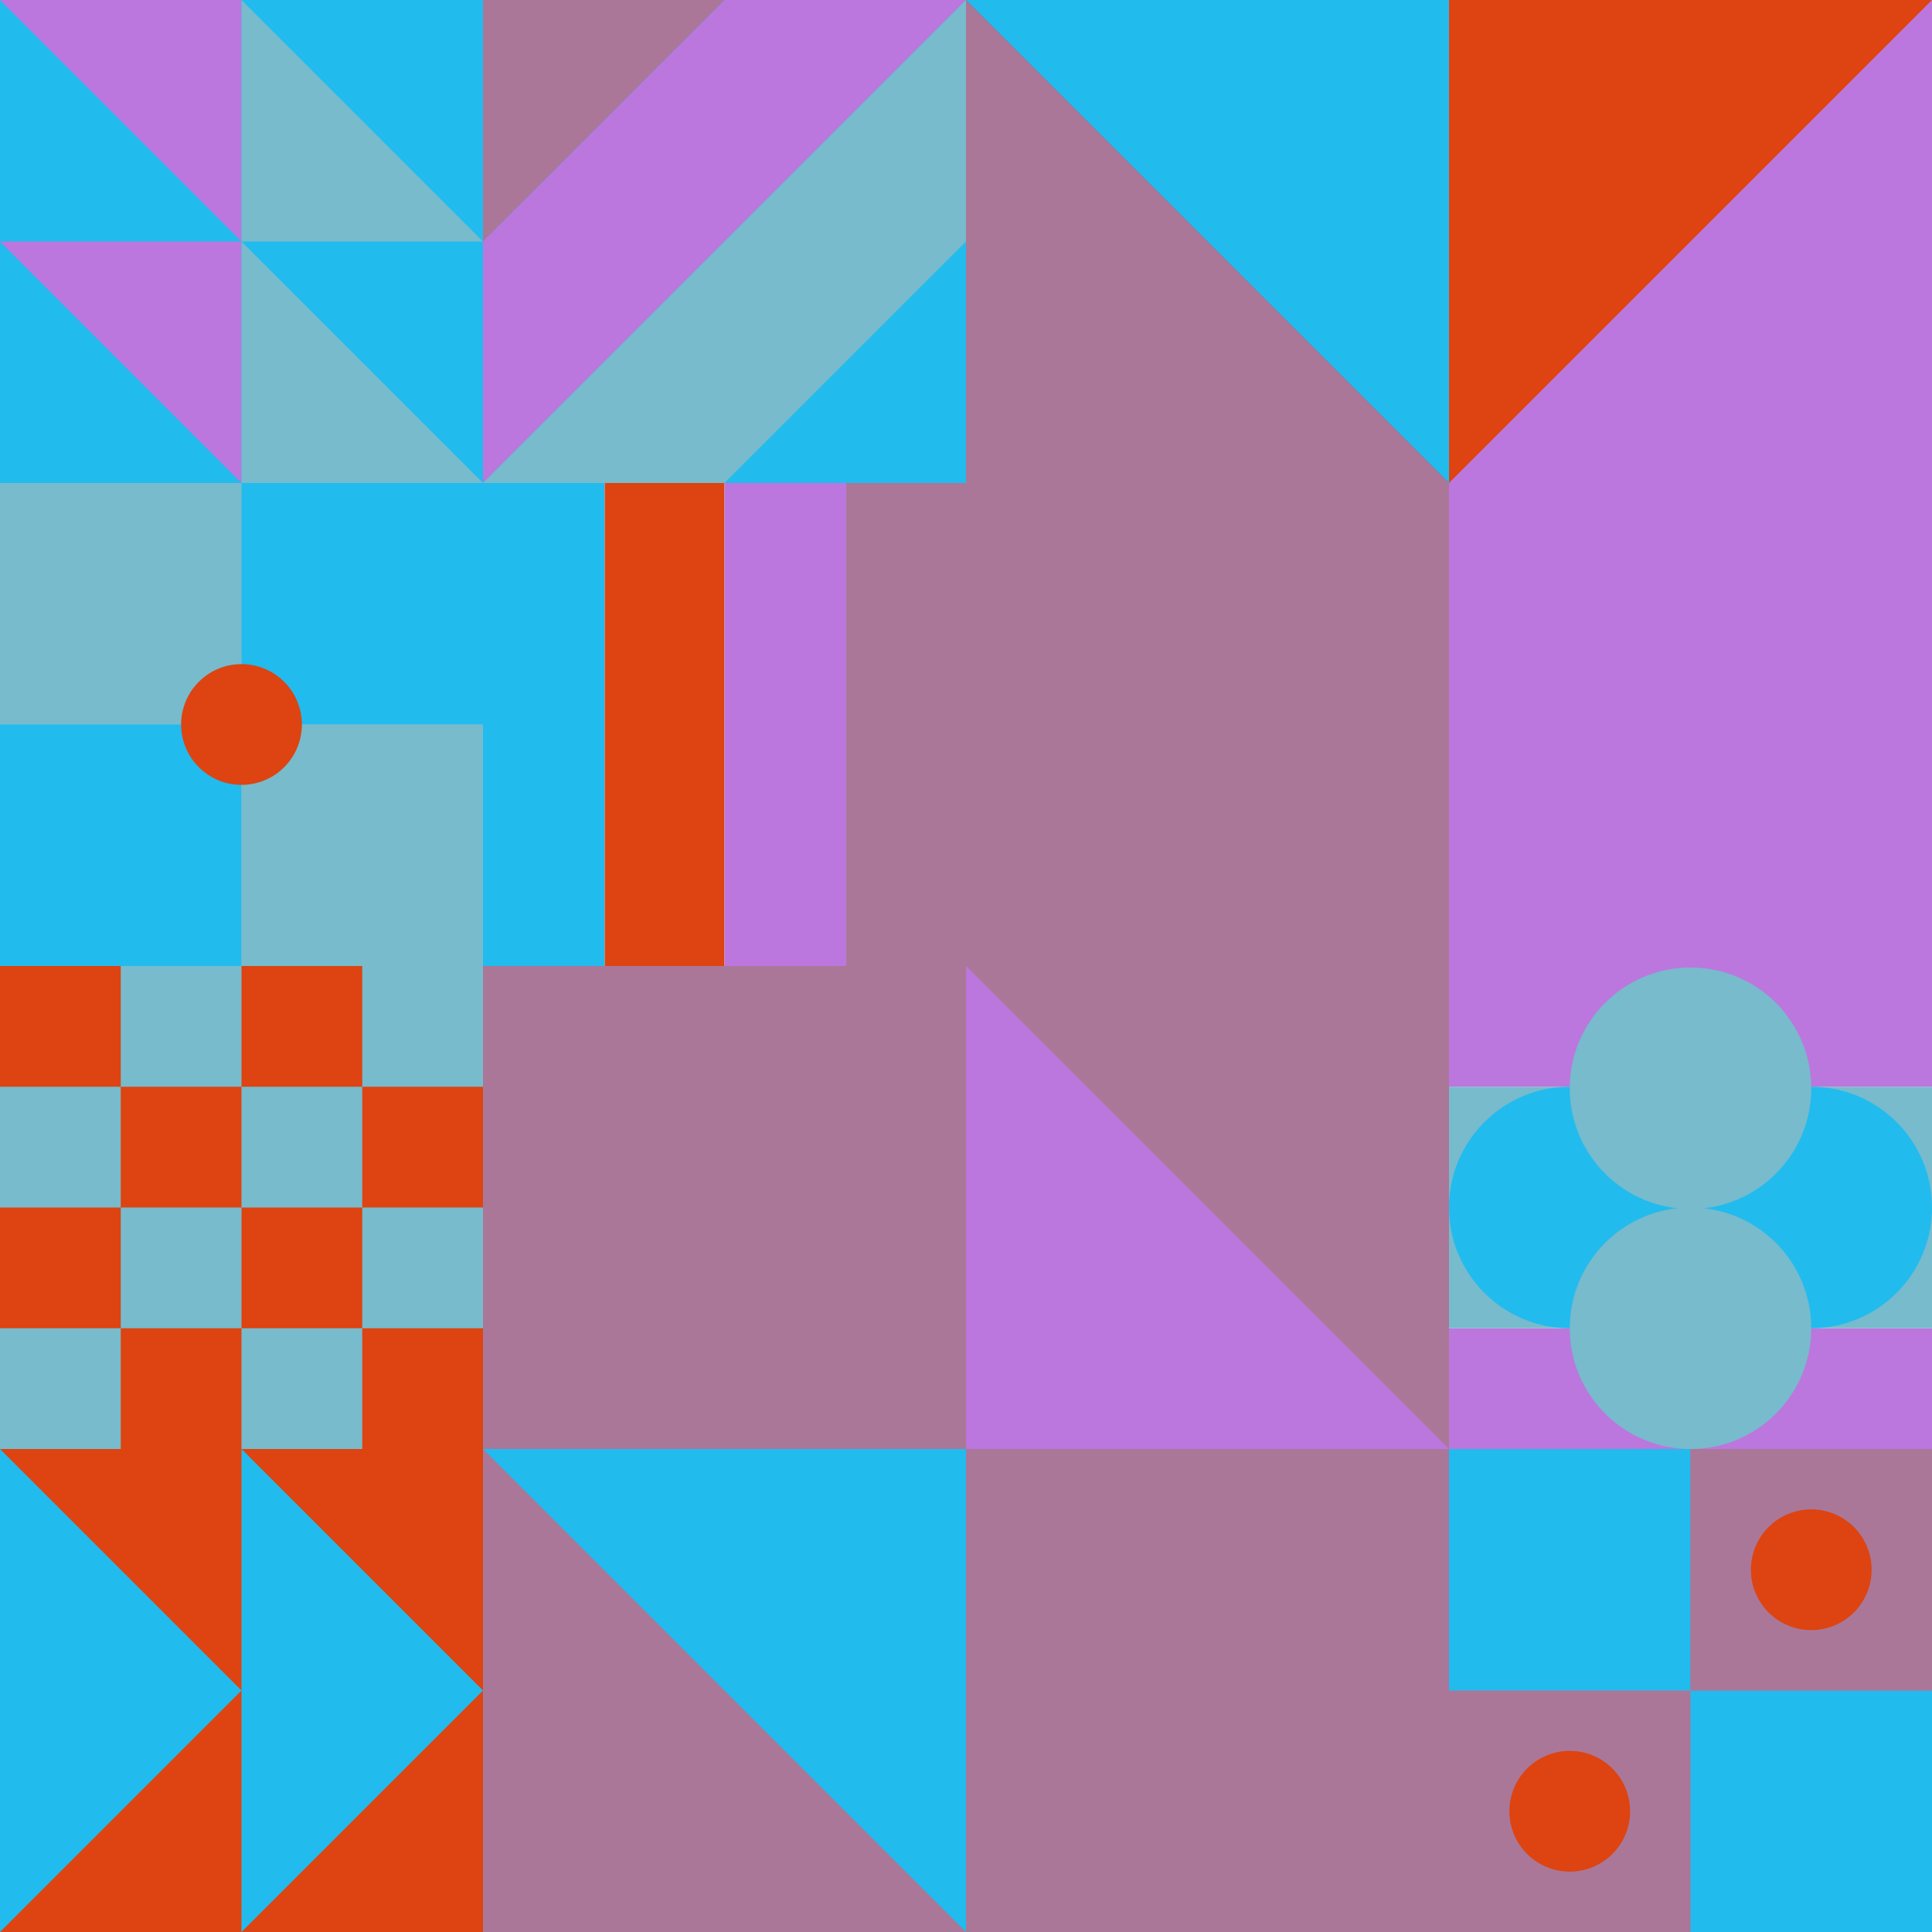 <svg id="geo" xmlns="http://www.w3.org/2000/svg" width="1280" height="1280" viewBox="0 0 1280 1280" fill="none" style="width:640px;height:640px"><g class="svg-image"><g class="block-0" transform="translate(0,0), scale(1), rotate(180, 160, 160)" height="320" width="320" clip-path="url(#trim)"><rect width="320" height="320" fill="#bb77dd"/><rect width="320" height="320" fill="#22bbee"/><path d="M160 160V320H320L160 160Z" fill="#bb77dd"/><path d="M160 0V160H320L160 0Z" fill="#bb77dd"/><path d="M160 160V0H0L160 160Z" fill="#77bbcc"/><path d="M160 320V160H0L160 320Z" fill="#77bbcc"/></g><g class="block-1" transform="translate(320,0), scale(1), rotate(270, 160, 160)" height="320" width="320" clip-path="url(#trim)"><rect width="320" height="320" fill="#77bbcc"/><rect width="320" height="320" fill="#22bbee"/><path d="M160 0H0L320 320V160L160 0Z" fill="#bb77dd"/><path d="M0 0V160L160 320H320L0 0Z" fill="#77bbcc"/><path d="M320 160V0H160L320 160Z" fill="#aa7799"/></g><g class="block-2" transform="translate(640,0), scale(2), rotate(180, 160, 160)" height="640" width="640" clip-path="url(#trim)"><rect width="320" height="320" fill="#bb77dd"/><rect x="160" width="160" height="320" fill="#aa7799"/><path d="M160 160L320 320H0L160 160Z" fill="#dd4411"/><path fill-rule="evenodd" clip-rule="evenodd" d="M160 320H320L160 160V320Z" fill="#22bbee"/></g><g class="block-3" transform="translate(0,320), scale(1), rotate(0, 160, 160)" height="320" width="320" clip-path="url(#trim)"><rect width="320" height="320" fill="#bb77dd"/><rect y="320" width="320" height="320" transform="rotate(-90 0 320)" fill="#77bbcc"/><rect x="160" y="160" width="160" height="160" transform="rotate(-90 160 160)" fill="#22bbee"/><rect width="160" height="160" transform="matrix(0 -1 -1 0 160 320)" fill="#22bbee"/><rect width="160" height="160" transform="matrix(0 -1 -1 0 320 320)" fill="#77bbcc"/><circle cx="160" cy="160" r="40" fill="#dd4411"/></g><g class="block-4" transform="translate(320,320), scale(1), rotate(0, 160, 160)" height="320" width="320" clip-path="url(#trim)"><rect width="320" height="320" fill="white"/><rect y="320" width="320" height="80.64" transform="rotate(-90 0 320)" fill="#22bbee"/><rect x="80.64" y="320" width="320" height="79.36" transform="rotate(-90 80.64 320)" fill="#dd4411"/><rect x="160" y="320" width="320" height="80.64" transform="rotate(-90 160 320)" fill="#bb77dd"/><rect x="240.64" y="320" width="320" height="79.36" transform="rotate(-90 240.64 320)" fill="#aa7799"/></g><g class="block-5" transform="translate(0,640), scale(1), rotate(270, 160, 160)" height="320" width="320" clip-path="url(#trim)"><rect width="320" height="320" fill="white"/><rect y="320" width="320" height="320" transform="rotate(-90 0 320)" fill="#dd4411"/><rect y="80" width="80" height="80" transform="rotate(-90 0 80)" fill="#77bbcc"/><rect x="160" y="80" width="80" height="80" transform="rotate(-90 160 80)" fill="#77bbcc"/><rect x="80" y="160" width="80" height="80" transform="rotate(-90 80 160)" fill="#77bbcc"/><rect x="240" y="160" width="80" height="80" transform="rotate(-90 240 160)" fill="#77bbcc"/><rect y="240" width="80" height="80" transform="rotate(-90 0 240)" fill="#77bbcc"/><rect x="160" y="240" width="80" height="80" transform="rotate(-90 160 240)" fill="#77bbcc"/><rect x="80" y="320" width="80" height="80" transform="rotate(-90 80 320)" fill="#77bbcc"/><rect x="240" y="320" width="80" height="80" transform="rotate(-90 240 320)" fill="#77bbcc"/></g><g class="block-6" transform="translate(320,640), scale(2), rotate(90, 160, 160)" height="640" width="640" clip-path="url(#trim)"><rect width="320" height="320" fill="#bb77dd"/><rect width="320" height="320" fill="#aa7799"/><path d="M160 320V160H320L160 320Z" fill="#22bbee"/><path d="M160 0V160H0L160 0Z" fill="#bb77dd"/></g><g class="block-7" transform="translate(960,640), scale(1), rotate(0, 160, 160)" height="320" width="320" clip-path="url(#trim)"><rect width="320" height="320" fill="white"/><rect y="240" width="320" height="80" fill="#bb77dd"/><rect y="80" width="320" height="160" fill="#77bbcc"/><rect width="320" height="80" fill="#bb77dd"/><circle cx="240" cy="160" r="80" fill="#22bbee"/><circle cx="80" cy="160" r="80" fill="#22bbee"/><circle cx="160" cy="240" r="80" fill="#77bbcc"/><circle cx="160" cy="81" r="80" fill="#77bbcc"/></g><g class="block-8" transform="translate(0,960), scale(1), rotate(270, 160, 160)" height="320" width="320" clip-path="url(#trim)"><style>@keyframes geo-18-a0_t{0%,13.636%{transform:translate(0,0)}50%,63.636%{transform:translate(0,160px)}to{transform:translate(0,320px)}}@keyframes geo-18-a1_t{0%,13.636%{transform:translate(0,-160px)}50%,63.636%{transform:translate(0,0)}to{transform:translate(0,160px)}}@keyframes geo-18-a2_t{0%,13.636%{transform:translate(0,-320px)}50%,63.636%{transform:translate(0,-160px)}to{transform:translate(0,0)}}@keyframes geo-18-a3_t{0%,13.636%{transform:translate(0,0)}50%,63.636%{transform:translate(0,160px)}to{transform:translate(0,320px)}}</style><rect width="320" height="320" fill="#dd4411"/><path d="M320 0H0l160 160L320 0Z" fill="#22bbee" style="animation:2.2s ease-in-out infinite both geo-18-a0_t"/><path d="M320 0H0l160 160L320 0Z" fill="#22bbee" transform="translate(0 -160)" style="animation:2.2s ease-in-out infinite both geo-18-a1_t"/><path d="M320 0H0l160 160L320 0Z" fill="#22bbee" transform="translate(0 -320)" style="animation:2.2s ease-in-out infinite both geo-18-a2_t"/><path d="M320 160H0l160 160 160-160Z" fill="#22bbee" style="animation:2.2s ease-in-out infinite both geo-18-a3_t"/></g><g class="block-9" transform="translate(960,960), scale(1), rotate(270, 160, 160)" height="320" width="320" clip-path="url(#trim)"><style>@keyframes geo-14-a0_t{0%,13.636%{transform:translate(80px,80px);animation-timing-function:ease-in-out}50%,63.636%{transform:translate(80px,240px);animation-timing-function:ease-in-out}to{transform:translate(240px,240px)}}@keyframes geo-14-a1_t{0%,13.636%{transform:translate(240px,240px);animation-timing-function:ease-in-out}50%,63.636%{transform:translate(240px,80px);animation-timing-function:ease-in-out}to{transform:translate(80px,80px)}}</style><rect width="320" height="320" fill="#aa7799"/><rect width="320" height="320" fill="#aa7799" transform="rotate(-90 160 160)"/><rect width="160" height="160" fill="#22bbee" transform="rotate(-90 160 0)"/><rect width="160" height="160" fill="#22bbee" transform="matrix(0 -1 -1 0 160 320)"/><rect width="160" height="160" fill="#aa7799" transform="matrix(0 -1 -1 0 320 320)"/><circle fill="#dd4411" transform="translate(80 80)" style="animation:2.2s ease-in-out infinite both geo-14-a0_t" r="40"/><circle fill="#dd4411" transform="translate(240 240)" style="animation:2.2s ease-in-out infinite both geo-14-a1_t" r="40"/></g></g><clipPath id="trim"><rect width="320" height="320" fill="white"/></clipPath><filter id="noiseFilter"><feTurbulence baseFrequency="0.5" result="noise"/><feColorMatrix type="saturate" values="0.10"/><feBlend in="SourceGraphic" in2="noise" mode="multiply"/></filter><rect transform="translate(0,0)" height="1280" width="1280" filter="url(#noiseFilter)" opacity="0.4"/></svg>